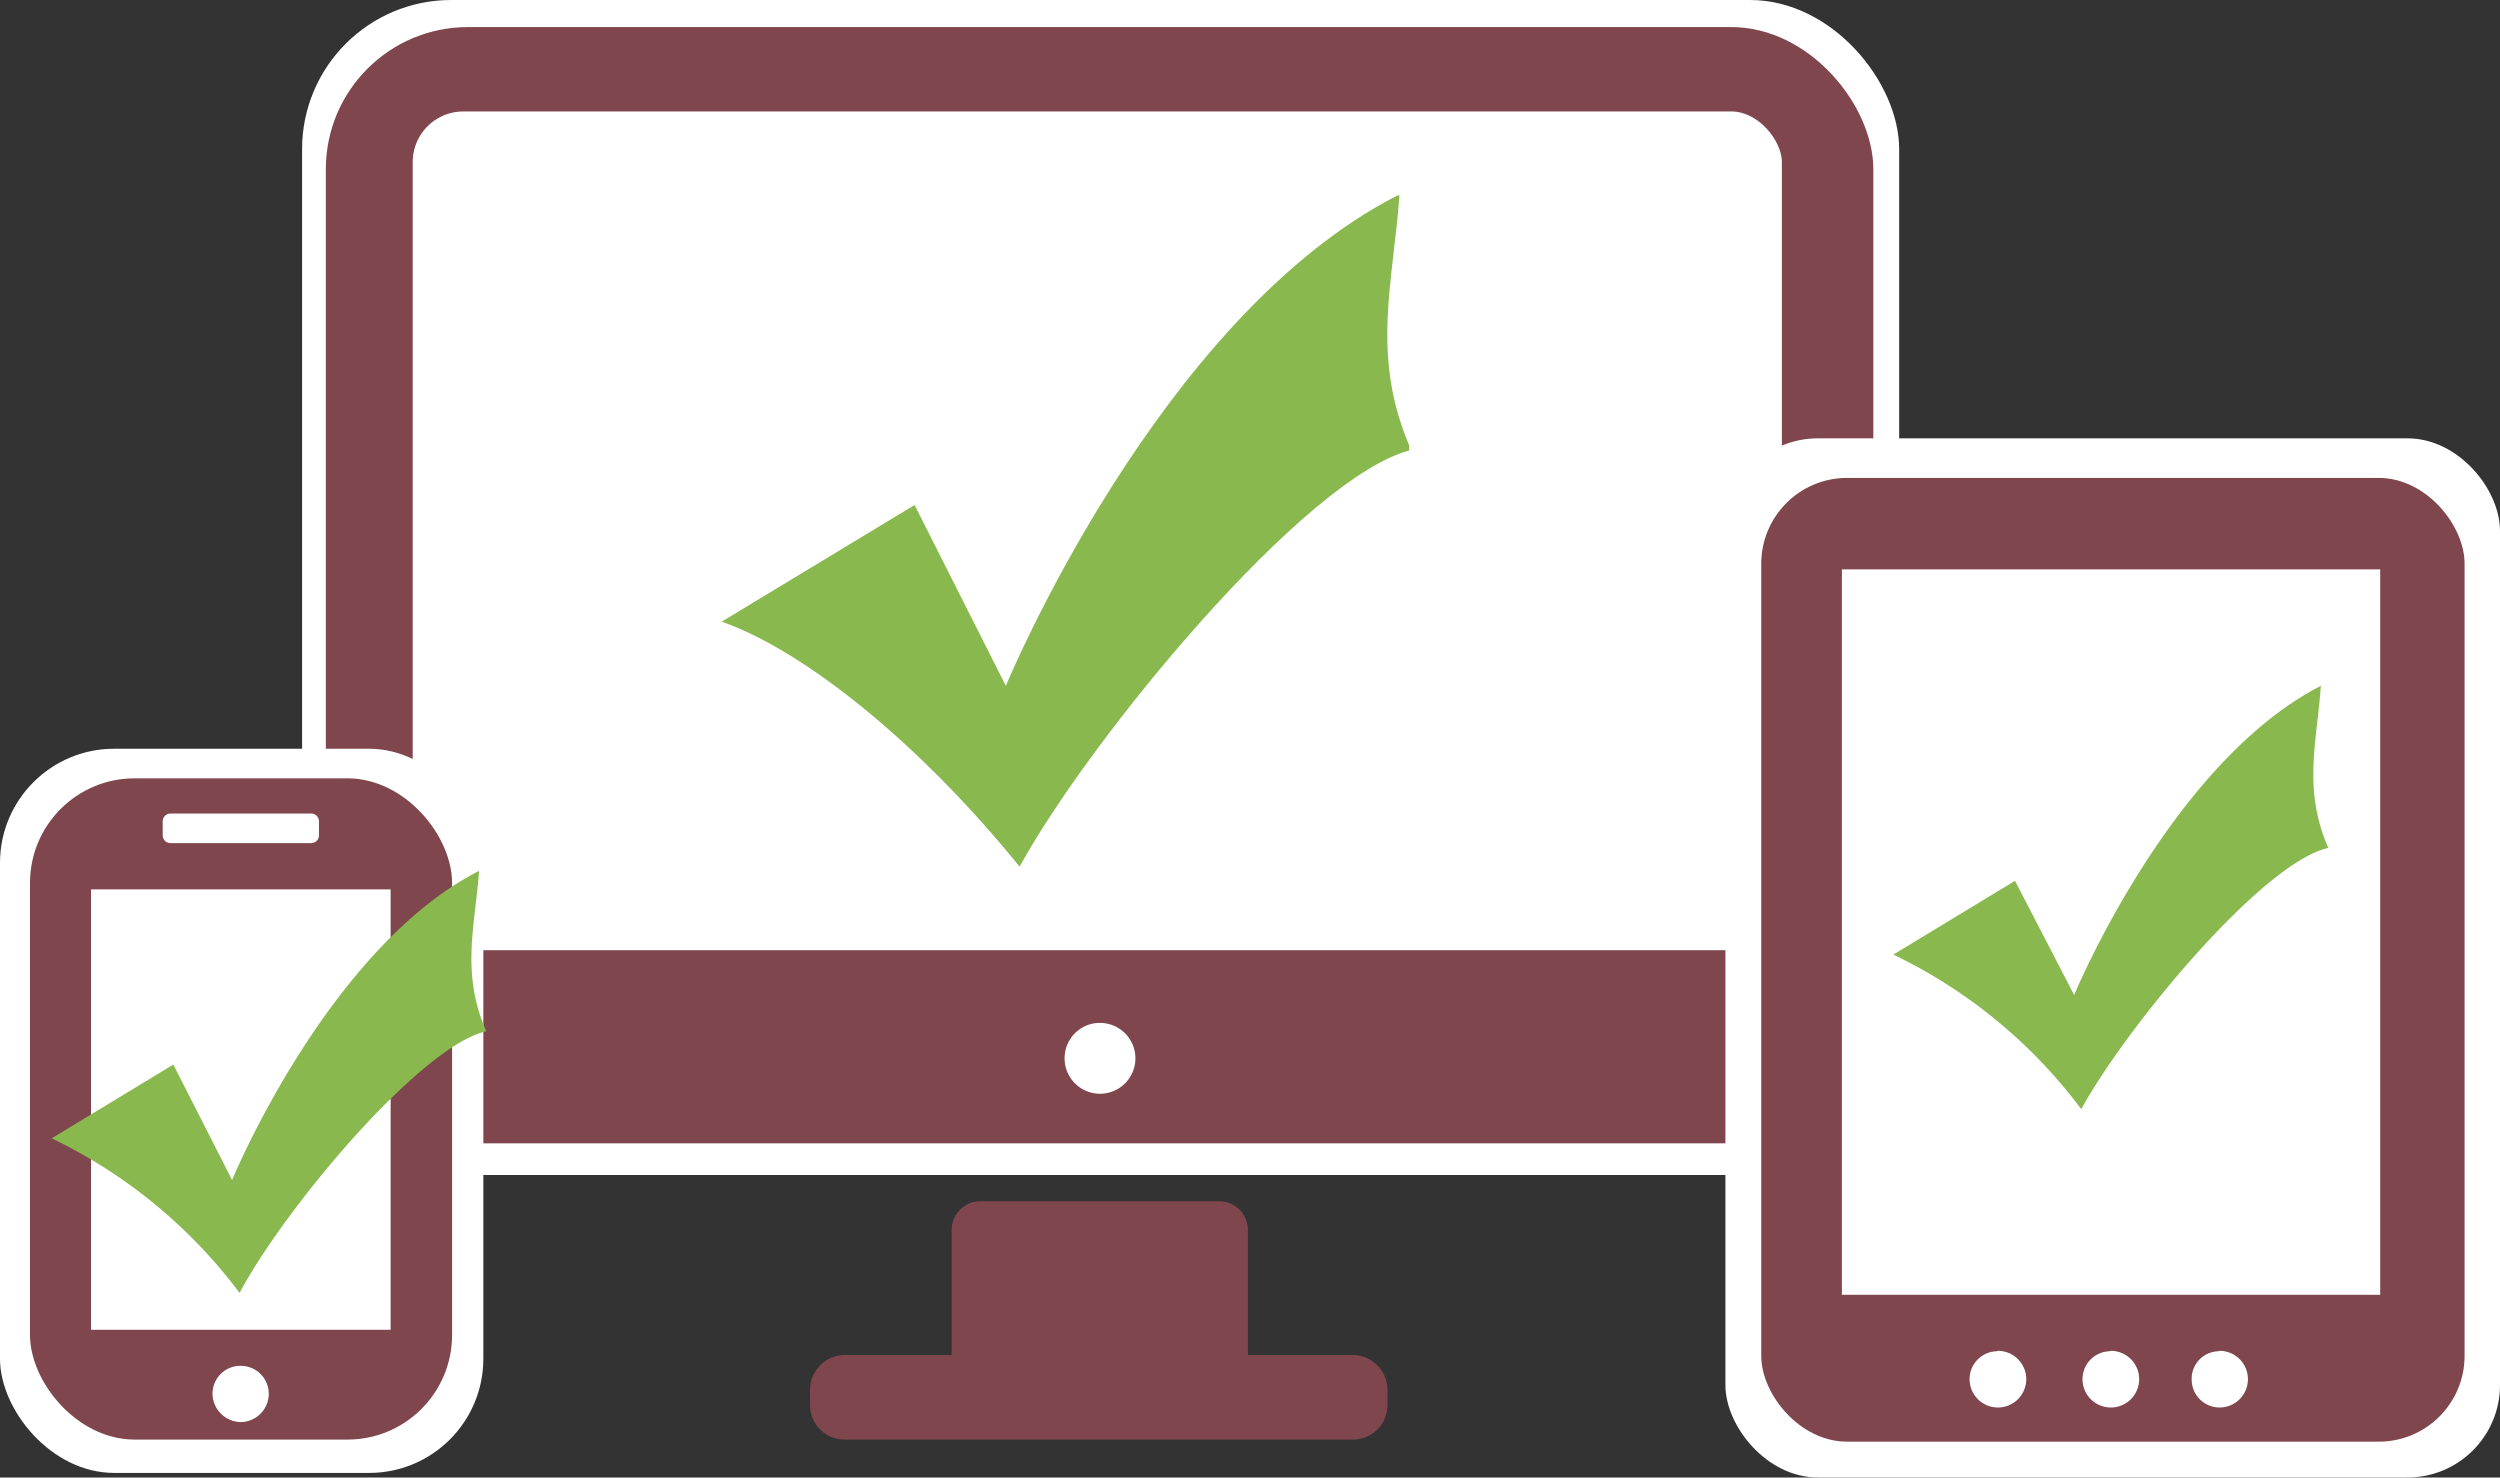 <svg id="svg2" xmlns="http://www.w3.org/2000/svg" xmlns:xlink="http://www.w3.org/1999/xlink" viewBox="0 0 60 35.46"><rect x="0" y="0" width="60" height="35.46" fill="#333333" stroke="none"/><defs><style>.cls-1{fill:none;}.cls-2,.cls-4,.cls-5,.cls-6{fill:#fff;}.cls-3{fill:#7f464d;}.cls-4,.cls-5{stroke:#7f464d;}.cls-4{stroke-width:0.91px;}.cls-5{stroke-width:0.91px;}.cls-6{stroke:#fff;stroke-linecap:round;stroke-linejoin:round;stroke-width:0.37px;}.cls-7{clip-path:url(#clip-path);}.cls-8{fill:#89b94e;}.cls-9{clip-path:url(#clip-path-2);}.cls-10{clip-path:url(#clip-path-3);}</style><clipPath id="clip-path" transform="translate(-342.05 -508.45)"><rect class="cls-1" x="343.29" y="529.35" width="10.44" height="10.16"/></clipPath><clipPath id="clip-path-2" transform="translate(-342.05 -508.45)"><rect class="cls-1" x="387.49" y="524.91" width="10.44" height="10.16"/></clipPath><clipPath id="clip-path-3" transform="translate(-342.05 -508.45)"><rect class="cls-1" x="359.32" y="513.14" width="16.55" height="16.11"/></clipPath></defs><title>icon inter claire</title><g id="layer1"><g id="g4284"><g id="g4263"><rect id="rect4090-8" class="cls-2" x="7.25" width="38.33" height="28.2" rx="3.58"/><rect id="rect4090" class="cls-3" x="7.82" y="0.65" width="37.14" height="26.79" rx="3.41"/><rect id="rect4088" class="cls-4" x="9.45" y="2.22" width="33.77" height="21.04" rx="1.67"/><path id="path4092" class="cls-2" d="M368.44,533a.85.85,0,1,1-.84.85.85.85,0,0,1,.8-.85" transform="translate(-342.05 -508.45)"/><path id="rect4112" class="cls-3" d="M365.58,537.28a.69.69,0,0,0-.69.69v3h-2.57a.84.84,0,0,0-.83.84v.35a.83.83,0,0,0,.83.84h12.2a.83.83,0,0,0,.83-.84v-.35a.84.84,0,0,0-.83-.84H372v-3a.69.69,0,0,0-.69-.69Z" transform="translate(-342.05 -508.45)"/></g><g id="g4276"><rect id="rect4172-5" class="cls-2" x="41.41" y="10.52" width="18.59" height="24.94" rx="2.22"/><rect id="rect4172" class="cls-3" x="42.27" y="11.47" width="16.88" height="23.13" rx="2.06"/><rect id="rect4124" class="cls-5" x="43.75" y="13.21" width="13.83" height="18.32"/><path id="path4126" class="cls-2" d="M392.71,540.87a.68.68,0,1,1-.68.68.67.67,0,0,1,.65-.67" transform="translate(-342.05 -508.45)"/><path id="path4126-2" class="cls-2" d="M390,540.87a.68.68,0,1,1-.68.68.67.67,0,0,1,.65-.67" transform="translate(-342.05 -508.45)"/><path id="path4126-4" class="cls-2" d="M395.32,540.87a.68.68,0,0,1,0,1.36.67.67,0,0,1-.67-.68.66.66,0,0,1,.64-.67" transform="translate(-342.05 -508.45)"/></g><g id="g4245"><rect id="rect3861-8" class="cls-2" y="17.97" width="11.6" height="17.38" rx="2.74"/><rect id="rect3861" class="cls-3" x="0.72" y="18.68" width="10.13" height="15.87" rx="2.51"/><rect id="rect3774" class="cls-4" x="1.73" y="20.89" width="8.1" height="11.48"/><rect id="rect3776" class="cls-6" x="4.09" y="19.71" width="3.38" height="0.34"/><path id="path3859" class="cls-2" d="M347.83,541.23a.67.67,0,0,1,.67.67.68.68,0,0,1-.67.68.69.69,0,0,1-.68-.68.67.67,0,0,1,.65-.67" transform="translate(-342.05 -508.45)"/></g></g></g><g id="check.psd"><g class="cls-7"><g id="Coche_1" data-name="Coche 1"><path class="cls-8" d="M353.55,529.35c-3.63,1.85-5.93,7.42-5.93,7.42L346.21,534l-2.92,1.77a12.3,12.3,0,0,1,4.51,3.71c1.06-2,4.33-5.92,5.92-6.28-.62-1.41-.26-2.56-.17-3.88Z" transform="translate(-342.05 -508.45)"/></g></g></g><g id="check.psd-2" data-name="check.psd"><g class="cls-9"><g id="Coche_1-2" data-name="Coche 1"><path class="cls-8" d="M397.75,524.91c-3.62,1.86-5.92,7.42-5.92,7.42l-1.42-2.74-2.92,1.77a12.24,12.24,0,0,1,4.51,3.71c1.06-1.94,4.34-5.92,5.93-6.27-.62-1.41-.27-2.56-.18-3.89Z" transform="translate(-342.05 -508.45)"/></g></g></g><g id="check.psd-3" data-name="check.psd"><g class="cls-10"><g id="Coche_1-3" data-name="Coche 1"><path class="cls-8" d="M375.59,513.14c-5.75,2.94-9.4,11.77-9.4,11.77L364,520.57l-4.63,2.8c2,.7,4.77,2.94,7.15,5.88,1.69-3.08,6.88-9.39,9.4-10-1-2.24-.42-4.06-.28-6.16Z" transform="translate(-342.05 -508.45)"/></g></g></g></svg>